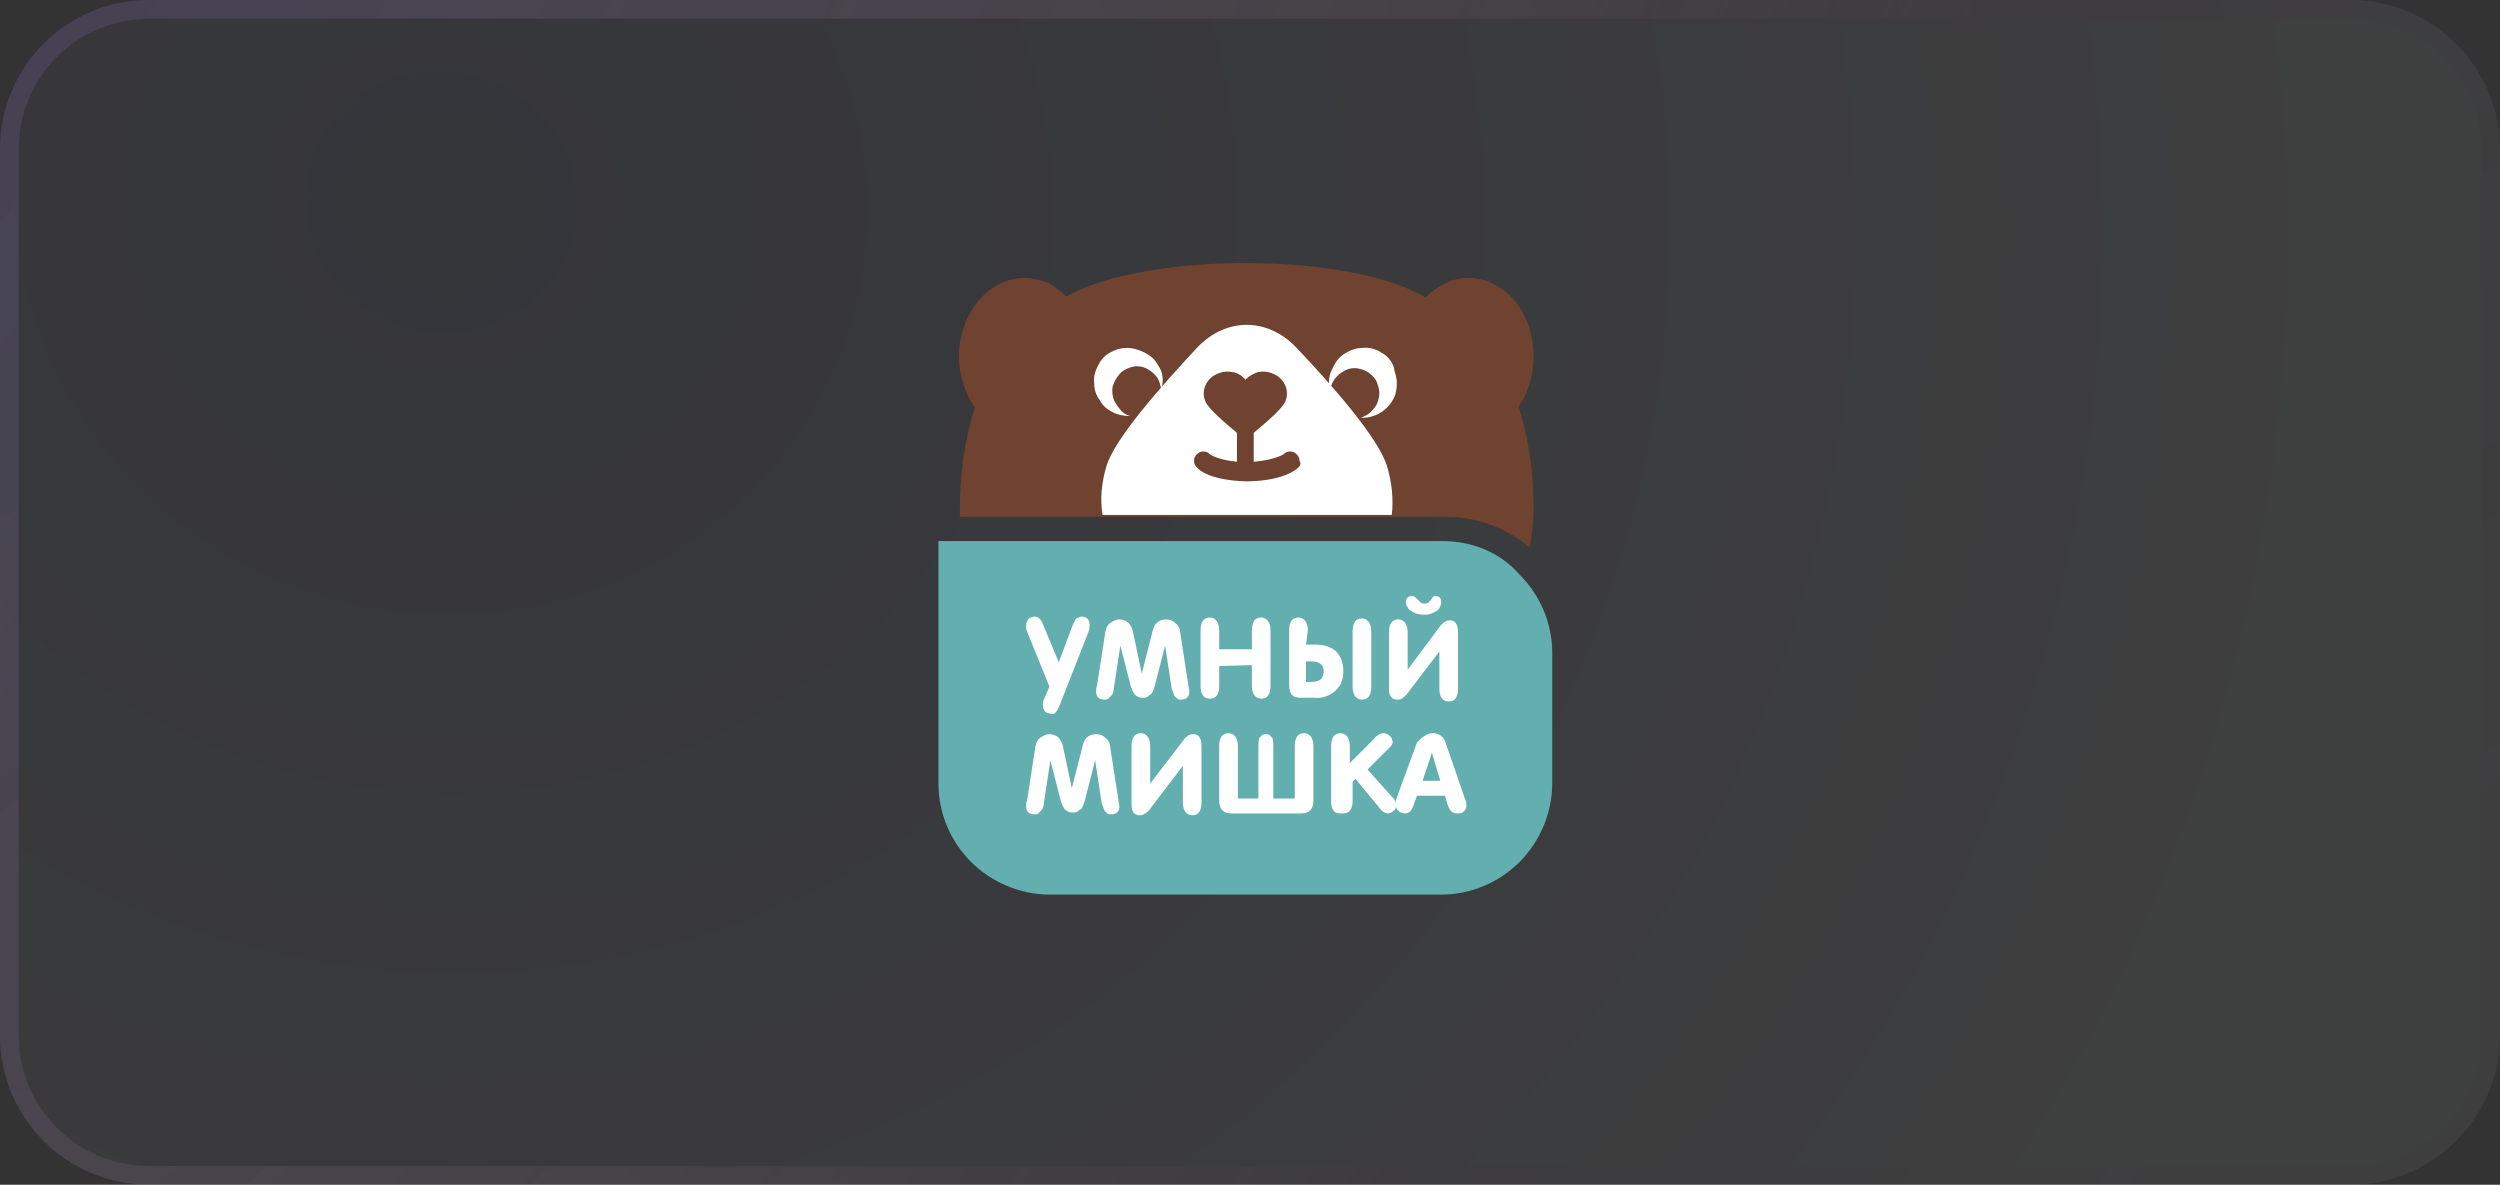 <?xml version="1.0" encoding="UTF-8"?> <svg xmlns="http://www.w3.org/2000/svg" xmlns:xlink="http://www.w3.org/1999/xlink" version="1.1" id="Layer_1" x="0px" y="0px" viewBox="0 0 268 127" style="enable-background:new 0 0 268 127;" xml:space="preserve"><rect x="0" y="0" width="268" height="127" fill="#333333" stroke="none"/> <style type="text/css"> .st0{opacity:0.3;} .st1{fill:url(#SVGID_1_);fill-opacity:0.2;} .st2{fill:none;stroke:url(#SVGID_00000027597294748374216130000006787334871158866353_);stroke-width:2;} .st3{fill:none;stroke:url(#SVGID_00000170973887115105301790000001451316049396022930_);stroke-width:2;} .st4{clip-path:url(#SVGID_00000057841422887978108920000009477779907899762069_);} .st5{fill:#704330;} .st6{fill:#FFFFFF;} .st7{fill:#63AEAE;} </style> <g class="st0"> <radialGradient id="SVGID_1_" cx="-284.698" cy="358.59" r="0.937" gradientTransform="matrix(241.619 140.482 132.279 -227.51 21400.609 121597.984)" gradientUnits="userSpaceOnUse"> <stop offset="0" style="stop-color:#515DAD"></stop> <stop offset="0.771" style="stop-color:#EEF3FF"></stop> <stop offset="1" style="stop-color:#EEF3FF"></stop> </radialGradient> <path class="st1" d="M16,0h236c8.8,0,16,7.2,16,16v95c0,8.8-7.2,16-16,16H16c-8.8,0-16-7.2-16-16V16C0,7.2,7.2,0,16,0z"></path> <radialGradient id="SVGID_00000026856082725714233690000013593444570899068347_" cx="-284.524" cy="358.615" r="0.98" gradientTransform="matrix(215.413 114.43 187.714 -353.37 -6060.494 159249)" gradientUnits="userSpaceOnUse"> <stop offset="0" style="stop-color:#515DAD"></stop> <stop offset="1" style="stop-color:#FFFFFF;stop-opacity:0"></stop> </radialGradient> <path style="fill:none;stroke:url(#SVGID_00000026856082725714233690000013593444570899068347_);stroke-width:2;" d="M16,1h236 c8.3,0,15,6.7,15,15v95c0,8.3-6.7,15-15,15H16c-8.3,0-15-6.7-15-15V16C1,7.7,7.7,1,16,1z"></path> <radialGradient id="SVGID_00000183231441499038063110000001520647964388570047_" cx="-287.493" cy="358.859" r="0.979" gradientTransform="matrix(-202.135 -126.691 -208.497 332.656 16995.826 -155639.906)" gradientUnits="userSpaceOnUse"> <stop offset="0" style="stop-color:#3B1859;stop-opacity:0"></stop> <stop offset="1" style="stop-color:#B40057;stop-opacity:0.1"></stop> </radialGradient> <path style="fill:none;stroke:url(#SVGID_00000183231441499038063110000001520647964388570047_);stroke-width:2;" d="M16,1h236 c8.3,0,15,6.7,15,15v95c0,8.3-6.7,15-15,15H16c-8.3,0-15-6.7-15-15V16C1,7.7,7.7,1,16,1z"></path> </g> <g> <defs> <rect id="SVGID_00000083074995837822336810000001032812875765879424_" x="100.6" y="28.1" width="66.7" height="67.8"></rect> </defs> <clipPath id="SVGID_00000106858500568363687550000000322677210895389856_"> <use xlink:href="#SVGID_00000083074995837822336810000001032812875765879424_" style="overflow:visible;"></use> </clipPath> <g style="clip-path:url(#SVGID_00000106858500568363687550000000322677210895389856_);"> <path class="st5" d="M164,58.7c0.2-1.4,0.4-2.8,0.4-4.3c0-3.7-0.5-7.3-1.6-10.8c1.1-1.6,1.6-3.5,1.6-5.4c0-4.7-3.1-8.4-7-8.4 c-0.9,0-1.7,0.2-2.5,0.6c-0.8,0.4-1.5,0.9-2.1,1.5c-3.5-2.2-10.8-3.7-19.3-3.7c-8.4,0-15.6,1.5-19.2,3.6c-0.6-0.6-1.3-1.1-2-1.5 c-0.8-0.3-1.6-0.5-2.5-0.5c-3.8,0-7,3.8-7,8.4c0,1.9,0.6,3.9,1.7,5.5c-1.1,3.5-1.6,7.1-1.6,10.8c0,0.3,0,0.6,0,0.9h51.7 C158,55.3,161.4,56.5,164,58.7z"></path> <path class="st6" d="M124.1,39.1c-0.3-0.6-0.8-1-1.4-1.3c-0.6-0.3-1.2-0.5-1.9-0.5c-0.7,0-1.3,0.2-1.8,0.5c-0.6,0.3-1,0.8-1.3,1.4 c-0.3,0.6-0.5,1.2-0.4,1.9c0,0.7,0.2,1.3,0.6,1.8c0.3,0.6,0.8,1,1.4,1.3c0.6,0.3,1.2,0.4,1.9,0.4c-0.5-0.1-0.9-0.4-1.2-0.8 c-0.3-0.4-0.6-0.8-0.7-1.3c-0.1-0.5-0.1-1,0.1-1.4c0.2-0.5,0.5-0.9,0.8-1.2c0.4-0.3,0.8-0.5,1.3-0.6c0.5-0.1,1,0,1.4,0.2 c0.4,0.2,0.8,0.5,1.1,0.9c0.3,0.4,0.4,0.9,0.5,1.4c0.1-0.5,0.2-1,0.1-1.5C124.6,40,124.4,39.5,124.1,39.1z"></path> <path class="st6" d="M148.1,37.8c-0.6-0.4-1.4-0.6-2.1-0.5c-0.7,0-1.4,0.3-2,0.7c-0.6,0.4-1,1.1-1.3,1.8s-0.3,1.5-0.1,2.2 c0-0.5,0.2-1,0.5-1.4c0.3-0.4,0.7-0.7,1.1-0.9c0.4-0.2,0.9-0.3,1.4-0.2c0.5,0.1,1,0.3,1.3,0.6c0.4,0.3,0.7,0.7,0.8,1.2 c0.2,0.5,0.2,1,0.1,1.4c-0.1,0.5-0.3,0.9-0.7,1.3c-0.3,0.4-0.8,0.6-1.2,0.8c0.8,0,1.6-0.2,2.3-0.7c0.7-0.5,1.2-1.2,1.4-1.9 c0.2-0.8,0.2-1.6-0.1-2.4C149.4,38.9,148.8,38.2,148.1,37.8L148.1,37.8z"></path> <path class="st6" d="M148.7,50c-0.9-3-5.8-8.6-9.7-12.7c-3.1-3.3-7.6-3.3-10.7,0c-3.9,4.2-8.8,9.7-9.7,12.7 c-0.5,1.7-0.7,3.5-0.4,5.2h31C149.4,53.5,149.2,51.7,148.7,50z M139.2,50.1c-0.2,0.2-1.5,1.4-5.3,1.5h-0.3 c-3.8-0.1-5.1-1.2-5.3-1.5c-0.2-0.2-0.3-0.4-0.3-0.7c0-0.3,0.1-0.5,0.3-0.7c0.2-0.2,0.4-0.3,0.7-0.3c0.3,0,0.5,0.1,0.7,0.3 c0,0,0.8,0.6,2.9,0.8v-3.1c-1.2-1-3.1-2.6-3.4-3.4c-0.5-1.2,0.2-2.6,1.5-3c0.5-0.2,1-0.2,1.5-0.1c0.5,0.1,1,0.4,1.3,0.8 c0.4-0.4,0.8-0.6,1.3-0.8c0.5-0.1,1-0.1,1.5,0.1c1.3,0.4,2,1.8,1.5,3c-0.3,0.8-2.2,2.4-3.4,3.4v3.1c2.3-0.2,3.2-0.8,3.2-0.8 c0.2-0.2,0.4-0.3,0.7-0.3c0.3,0,0.5,0.1,0.7,0.3s0.3,0.4,0.3,0.7C139.5,49.7,139.4,49.9,139.2,50.1L139.2,50.1z"></path> <path class="st7" d="M154.6,58h-54v26c0,3.2,1.3,6.2,3.5,8.4c2.2,2.2,5.3,3.5,8.4,3.5h42c3.2,0,6.2-1.3,8.4-3.5 c2.2-2.2,3.5-5.3,3.5-8.4v-14c0-3.2-1.3-6.2-3.5-8.4C160.8,59.2,157.8,58,154.6,58z"></path> <path class="st6" d="M112.7,76.5c-0.6,0-0.9-0.3-0.9-0.9c0-0.2,0-0.4,0.1-0.6l0.6-1.4l-2.4-5.9c-0.1-0.2-0.1-0.4-0.1-0.6 c0-0.3,0.1-0.5,0.2-0.7c0.1-0.1,0.2-0.2,0.3-0.2c0.1,0,0.2-0.1,0.4-0.1c0.4,0,0.7,0.3,0.9,0.8l1.7,4.1h0l1.5-4 c0.1-0.2,0.2-0.4,0.3-0.6c0.1-0.1,0.2-0.2,0.3-0.2c0.1,0,0.2-0.1,0.3-0.1c0.6,0,0.9,0.3,0.9,0.9c0,0.2,0,0.5-0.1,0.7l-3.1,7.9 c-0.1,0.2-0.2,0.4-0.3,0.6C113.1,76.5,112.9,76.6,112.7,76.5z"></path> <path class="st6" d="M122.4,72.2L122.4,72.2l1.2-4.7c0.1-0.3,0.2-0.6,0.5-0.8c0.2-0.2,0.6-0.3,0.9-0.3c0.4,0,0.7,0.1,1,0.4 c0.3,0.2,0.5,0.6,0.5,0.9l0.9,5.8c0,0.2,0.1,0.4,0.1,0.6c0,0.6-0.3,0.9-0.9,0.9c-0.1,0-0.3,0-0.4-0.1c-0.1-0.1-0.2-0.2-0.3-0.3 c-0.1-0.3-0.2-0.5-0.3-0.8l-0.7-4.6h0l-1.1,4.3c-0.1,0.3-0.2,0.7-0.4,0.9c-0.1,0.1-0.3,0.2-0.4,0.3c-0.2,0.1-0.3,0.1-0.5,0.1 c-0.2,0-0.3,0-0.5-0.1c-0.2-0.1-0.3-0.2-0.4-0.3c-0.2-0.3-0.3-0.6-0.4-0.9l-1.1-4.3h0l-0.7,4.6c0,0.3-0.1,0.6-0.3,0.8 c-0.1,0.1-0.2,0.2-0.3,0.3c-0.1,0.1-0.3,0.1-0.4,0.1c-0.6,0-0.9-0.3-0.9-0.9c0-0.2,0-0.4,0.1-0.6l0.9-5.8c0.1-0.4,0.2-0.7,0.5-0.9 c0.3-0.2,0.6-0.4,1-0.4c0.3,0,0.6,0.1,0.9,0.3c0.2,0.2,0.4,0.5,0.5,0.8L122.4,72.2z"></path> <path class="st6" d="M130.7,71.4v2.1c0,0.9-0.3,1.4-1,1.4s-1-0.5-1-1.4v-5.9c0-0.9,0.3-1.4,1-1.4c0.6,0,1,0.5,1,1.4v2h3.5v-2 c0-0.9,0.3-1.4,1-1.4c0.6,0,1,0.5,1,1.4v5.9c0,0.9-0.3,1.4-1,1.4c-0.6,0-1-0.5-1-1.4v-2.2L130.7,71.4z"></path> <path class="st6" d="M140,69.1h1c0.9,0,1.6,0.2,2.2,0.7c0.5,0.5,0.8,1.2,0.8,2.1c0,0.4,0,0.8-0.2,1.2c-0.1,0.4-0.4,0.7-0.7,1 c-0.6,0.5-1.4,0.8-2.2,0.7h-1.4c-0.5,0-0.8-0.1-1-0.3c-0.2-0.2-0.3-0.6-0.3-1.1v-5.8c0-0.9,0.3-1.4,1-1.4c0.6,0,1,0.5,1,1.4 L140,69.1z M140,70.9v2.2h0.6c0.9,0,1.3-0.4,1.3-1.1c0-0.7-0.4-1.1-1.3-1.1L140,70.9z M147,73.6c0,0.9-0.3,1.4-1,1.4 c-0.6,0-1-0.5-1-1.4v-5.9c0-0.9,0.3-1.4,1-1.4c0.6,0,1,0.5,1,1.4V73.6z"></path> <path class="st6" d="M154.4,69.7l-3.5,4.6c-0.1,0.2-0.3,0.3-0.5,0.5s-0.4,0.2-0.6,0.2c-0.6,0-0.9-0.4-0.9-1.1v-6.1 c0-0.9,0.3-1.4,1-1.4c0.6,0,1,0.5,1,1.4v4l3.5-4.7c0.3-0.4,0.7-0.6,1-0.6c0.6,0,0.9,0.4,0.9,1.3v6c0,0.9-0.3,1.4-1,1.4 c-0.6,0-1-0.4-1-1.4V69.7z M152.7,65.9c-0.5,0-1-0.1-1.4-0.4c-0.2-0.1-0.3-0.2-0.4-0.4c-0.1-0.2-0.2-0.3-0.2-0.5 c0-0.4,0.2-0.7,0.6-0.7c0.1,0,0.2,0,0.4,0.1c0.1,0.1,0.2,0.2,0.3,0.3c0.1,0.1,0.2,0.2,0.3,0.3c0.1,0.1,0.3,0.1,0.4,0.1 c0.1,0,0.3,0,0.4-0.1c0.1-0.1,0.2-0.2,0.3-0.3c0.1-0.1,0.1-0.2,0.2-0.3c0.1-0.1,0.2-0.1,0.3-0.1c0.4,0,0.6,0.2,0.6,0.7 c0,0.2-0.1,0.4-0.2,0.6c-0.1,0.2-0.3,0.3-0.5,0.4C153.5,65.8,153.1,65.9,152.7,65.9L152.7,65.9z"></path> <path class="st6" d="M114.9,84.5L114.9,84.5l1.2-4.7c0.1-0.3,0.2-0.6,0.5-0.8c0.2-0.2,0.6-0.3,0.9-0.3c0.4,0,0.7,0.1,1,0.4 c0.3,0.2,0.5,0.6,0.5,0.9l0.9,5.8c0,0.2,0.1,0.4,0.1,0.6c0,0.6-0.3,0.9-0.9,0.9c-0.1,0-0.3,0-0.4-0.1c-0.1-0.1-0.2-0.2-0.3-0.3 c-0.1-0.3-0.2-0.5-0.3-0.8l-0.7-4.6h0l-1.1,4.3c-0.1,0.3-0.2,0.7-0.4,0.9c-0.1,0.1-0.3,0.2-0.4,0.3c-0.2,0.1-0.3,0.1-0.5,0.1 c-0.2,0-0.3,0-0.5-0.1c-0.2-0.1-0.3-0.2-0.4-0.3c-0.2-0.3-0.3-0.6-0.4-0.9l-1.1-4.3h0l-0.7,4.6c0,0.3-0.1,0.6-0.3,0.8 c-0.1,0.1-0.2,0.2-0.3,0.3c-0.1,0.1-0.3,0.1-0.4,0.1c-0.6,0-0.9-0.3-0.9-0.9c0-0.2,0-0.4,0.1-0.6l0.9-5.8c0.1-0.4,0.2-0.7,0.5-0.9 c0.3-0.2,0.6-0.4,1-0.4c0.3,0,0.6,0.1,0.9,0.3c0.2,0.2,0.4,0.5,0.5,0.8L114.9,84.5z"></path> <path class="st6" d="M126.8,82.1l-3.5,4.6c-0.1,0.2-0.3,0.3-0.5,0.5c-0.2,0.1-0.4,0.2-0.6,0.2c-0.6,0-0.9-0.4-0.9-1.1V80 c0-0.9,0.3-1.4,1-1.4c0.6,0,1,0.5,1,1.4v4l3.6-4.7c0.1-0.2,0.3-0.3,0.4-0.4s0.4-0.2,0.6-0.2c0.6,0,0.9,0.4,0.9,1.3v6 c0,0.9-0.3,1.4-1,1.4c-0.6,0-1-0.5-1-1.4L126.8,82.1z"></path> <path class="st6" d="M138.8,85.6V80c0-0.9,0.3-1.4,1-1.4c0.6,0,1,0.5,1,1.4v5.8c0,0.9-0.4,1.4-1.3,1.4H132c-0.9,0-1.3-0.5-1.3-1.4 V80c0-0.9,0.3-1.4,1-1.4c0.6,0,1,0.5,1,1.4v5.6h2.2V80c0-0.3,0-0.6,0.1-0.9c0.1-0.1,0.2-0.2,0.3-0.3c0.1-0.1,0.3-0.1,0.4-0.1 c0.1,0,0.3,0,0.4,0.1c0.1,0.1,0.2,0.2,0.3,0.3c0.1,0.3,0.1,0.6,0.1,0.9v5.6H138.8z"></path> <path class="st6" d="M142.7,85.9V80c0-0.9,0.3-1.4,1-1.4c0.6,0,1,0.5,1,1.4v1.8l2.5-2.5c0.4-0.5,0.8-0.7,1.1-0.7 c0.2,0,0.5,0.1,0.7,0.3c0.1,0.1,0.2,0.2,0.2,0.3c0,0.1,0.1,0.2,0.1,0.3c0,0.2-0.1,0.4-0.3,0.6c0,0-0.2,0.2-0.5,0.5l-1.9,1.9 l2.6,2.9c0.3,0.2,0.4,0.6,0.5,0.9c0,0.2-0.1,0.5-0.3,0.6c-0.2,0.2-0.4,0.3-0.6,0.3c-0.3,0-0.7-0.2-1-0.7l-2.5-3l-0.3,0.3v2 c0,0.9-0.3,1.4-1,1.4C143,87.3,142.7,86.8,142.7,85.9z"></path> <path class="st6" d="M153.6,78.6c0.7,0,1.2,0.4,1.4,1.1l2.1,6.1c0.1,0.2,0.1,0.4,0.1,0.6c0,0.1,0,0.2-0.1,0.3 c0,0.1-0.1,0.2-0.2,0.3c-0.2,0.2-0.4,0.2-0.7,0.2c-0.5,0-0.8-0.3-1-0.9l-0.3-1h-3l-0.4,1.1c-0.2,0.6-0.5,0.8-0.9,0.8 c-0.1,0-0.2,0-0.4-0.1c-0.1,0-0.2-0.1-0.3-0.2c-0.1-0.1-0.2-0.2-0.2-0.3c0-0.1-0.1-0.2-0.1-0.4c0-0.2,0-0.4,0.1-0.6l2.2-6 C152.4,79.1,152.9,78.6,153.6,78.6z M153.5,80.7l-1,3h1.9L153.5,80.7L153.5,80.7z"></path> </g> </g> </svg> 